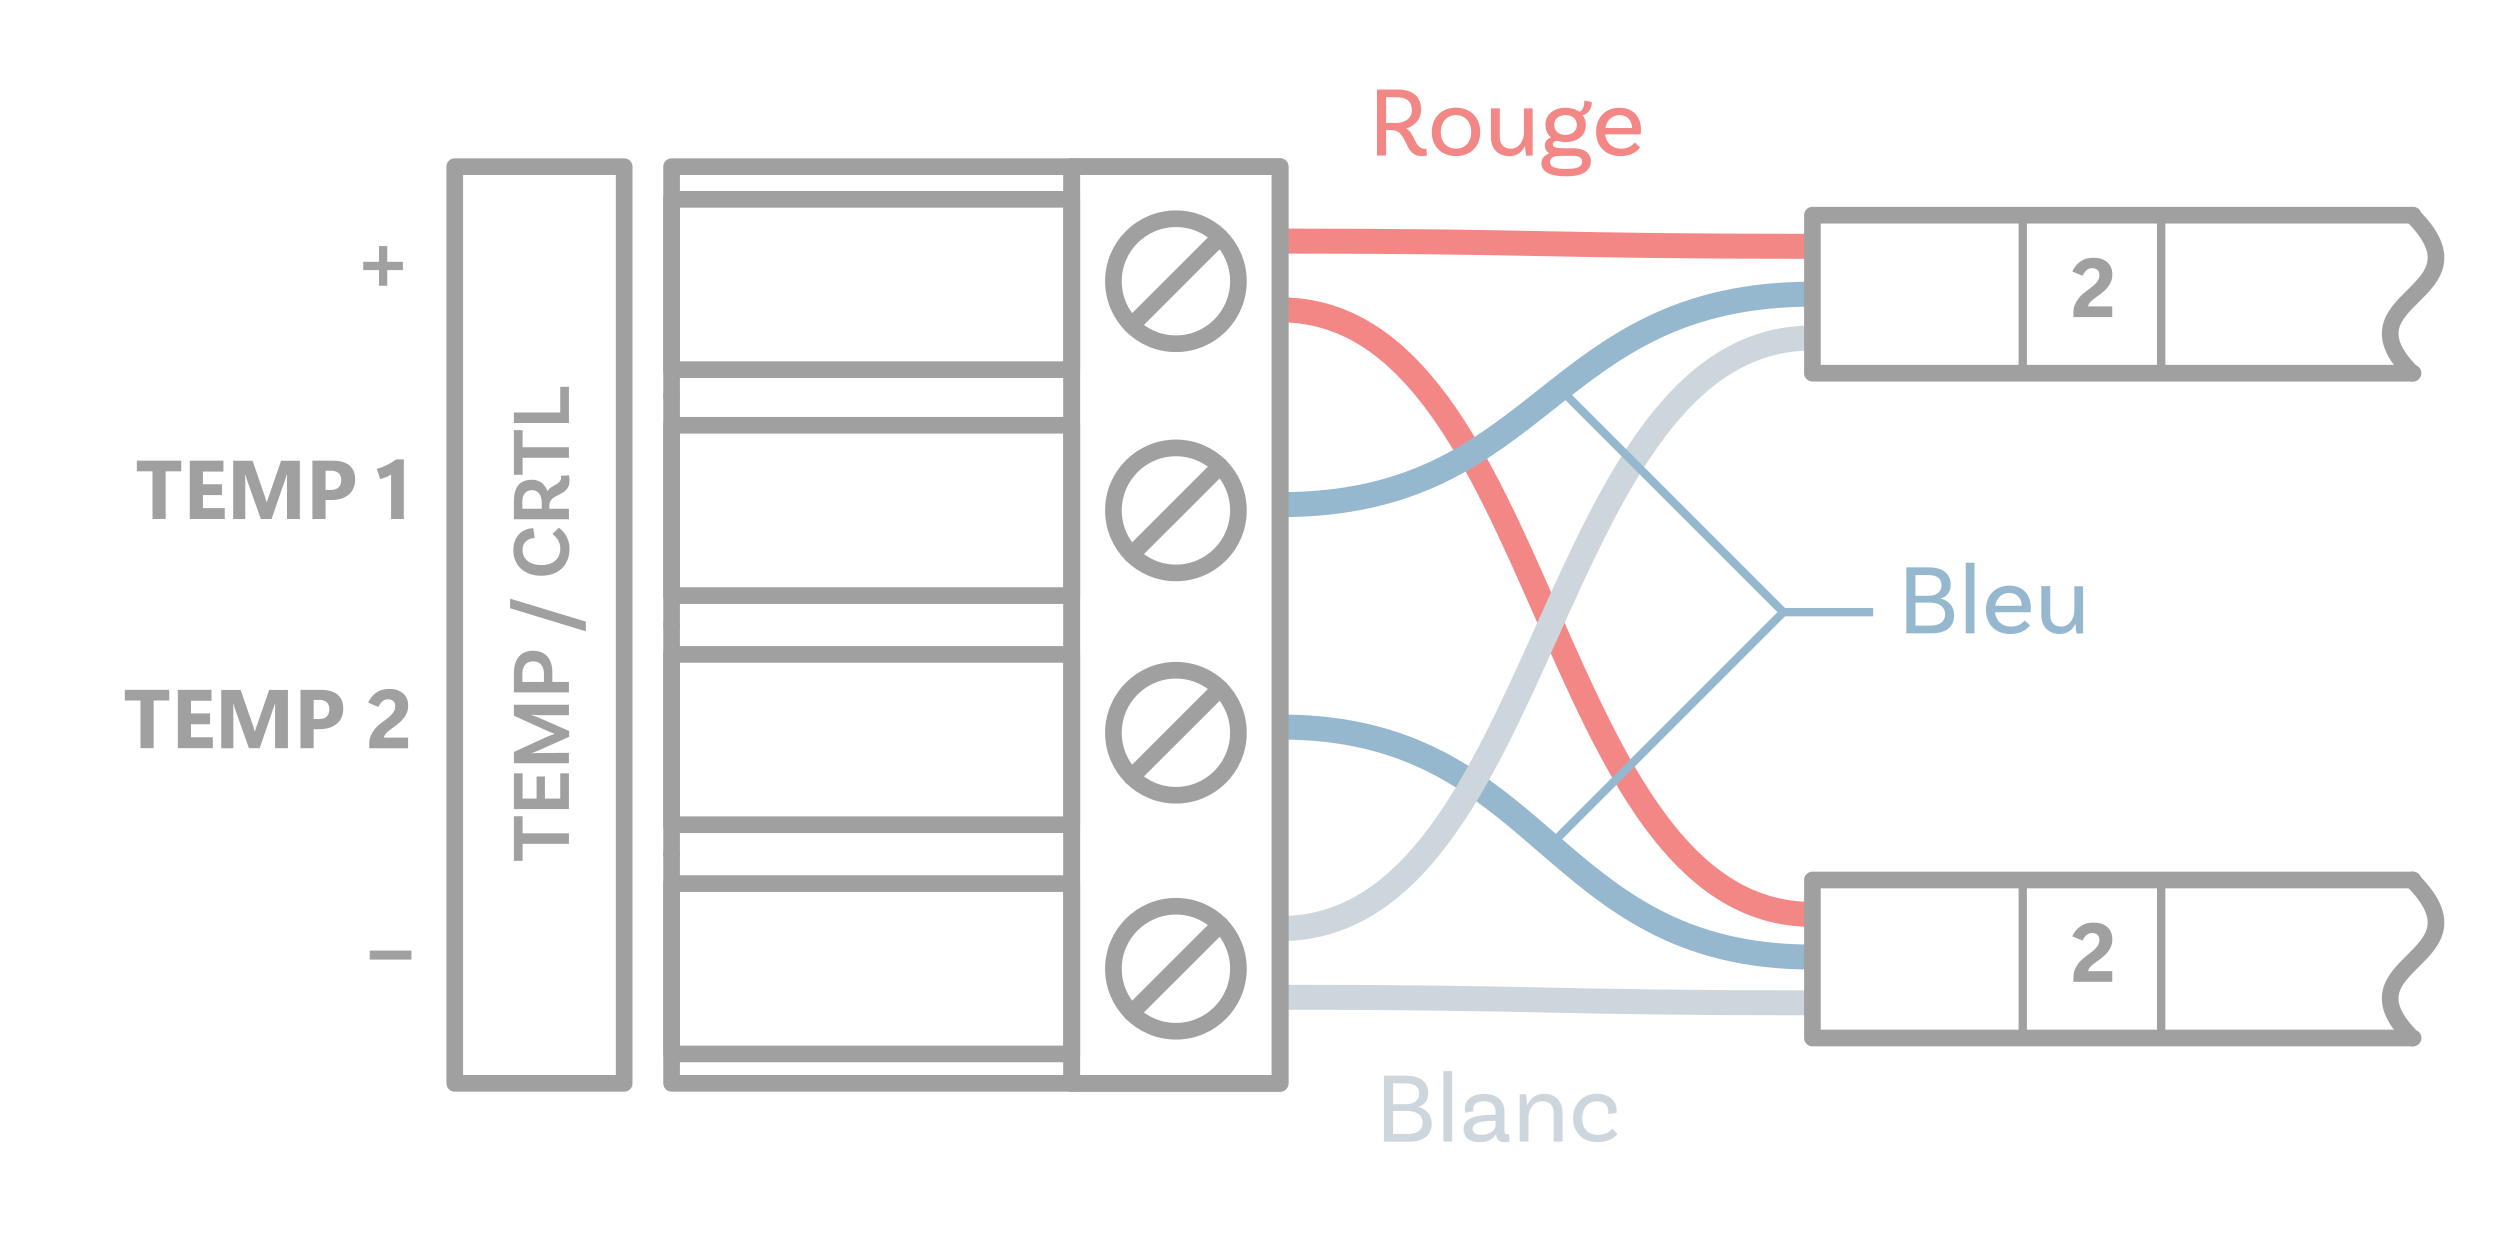 <?xml version="1.0" encoding="UTF-8"?><svg xmlns="http://www.w3.org/2000/svg" viewBox="0 0 300 150"><g id="b"><path d="M248.81,117.82v-.53c0-.36.06-.68.18-.96.12-.29.27-.54.45-.77.18-.22.38-.42.6-.6.22-.17.42-.33.62-.47.21-.15.38-.29.54-.42.16-.13.28-.27.39-.4.11-.13.19-.27.25-.41.06-.14.09-.31.09-.5,0-.25-.08-.45-.24-.59-.16-.14-.38-.21-.65-.21-.25,0-.46.08-.65.24-.19.16-.35.39-.48.67l-1.24-.51c.23-.51.57-.91.99-1.21.43-.3.95-.44,1.57-.44.69,0,1.23.18,1.64.54.41.36.61.84.61,1.45,0,.32-.05.61-.15.86-.1.25-.23.48-.4.68-.16.21-.35.4-.56.57-.21.18-.43.35-.66.5-.15.11-.29.22-.43.32s-.26.21-.37.31c-.11.11-.19.21-.25.31-.05.1-.08.2-.08.29h2.89v1.28h-4.66Z" fill="#a0a0a0" stroke-width="0"/><line x1="259.34" y1="105.6" x2="259.34" y2="124.09" fill="none" stroke="#a0a0a0" stroke-linecap="round" stroke-linejoin="round"/><line x1="242.73" y1="105.6" x2="242.73" y2="124.09" fill="none" stroke="#a0a0a0" stroke-linecap="round" stroke-linejoin="round"/><path d="M248.81,38.04v-.53c0-.36.06-.68.18-.96.12-.28.27-.54.45-.77.18-.22.38-.42.6-.6.22-.17.42-.33.62-.47.21-.15.38-.29.54-.42.16-.13.28-.27.39-.4.11-.13.19-.27.25-.41.06-.14.09-.31.09-.5,0-.25-.08-.45-.24-.59s-.38-.21-.65-.21c-.25,0-.46.08-.65.24-.19.16-.35.39-.48.67l-1.24-.51c.23-.51.57-.91.99-1.21.43-.3.95-.44,1.57-.44.69,0,1.23.18,1.64.54s.61.84.61,1.45c0,.32-.05.61-.15.86-.1.25-.23.48-.4.68-.16.21-.35.4-.56.57s-.43.35-.66.51c-.15.11-.29.22-.43.32s-.26.21-.37.31c-.11.11-.19.21-.25.31s-.08.2-.08.29h2.89v1.28h-4.66Z" fill="#a0a0a0" stroke-width="0"/><line x1="259.34" y1="25.82" x2="259.34" y2="44.31" fill="none" stroke="#a0a0a0" stroke-linecap="round" stroke-linejoin="round"/><line x1="242.73" y1="25.82" x2="242.73" y2="44.31" fill="none" stroke="#a0a0a0" stroke-linecap="round" stroke-linejoin="round"/><path d="M217.49,29.56c-31.94,0-31.94-.63-63.88-.63" fill="none" stroke="#f38786" stroke-linejoin="round" stroke-width="3"/><path d="M217.49,109.73c-31.94,0-31.94-72.55-63.88-72.55" fill="none" stroke="#f38786" stroke-linejoin="round" stroke-width="3"/><path d="M153.61,87.24c31.94,0,31.94,27.61,63.88,27.61" fill="none" stroke="#95b8cf" stroke-linejoin="round" stroke-width="3"/><path d="M153.61,60.56c31.94,0,31.94-25.26,63.88-25.26" fill="none" stroke="#95b8cf" stroke-linejoin="round" stroke-width="3"/><path d="M217.49,120.34c-31.94,0-31.94-.67-63.88-.67" fill="none" stroke="#ced6dd" stroke-linejoin="round" stroke-width="3"/><path d="M217.49,40.56c-31.94,0-31.94,70.87-63.88,70.87" fill="none" stroke="#ced6dd" stroke-linejoin="round" stroke-width="3"/><path d="M48.35,32.41h-1.88v1.88h-.99v-1.88h-1.89v-.99h1.89v-1.89h.99v1.89h1.88v.99Z" fill="#a0a0a0" stroke-width="0"/><path d="M21.76,56.56h-1.88v5.72h-1.58v-5.72h-1.88v-1.28h5.33v1.28Z" fill="#a0a0a0" stroke-width="0"/><path d="M26.97,62.28h-4.2v-7h4.04v1.31h-2.46v1.52h2.29v1.3h-2.29v1.56h2.62v1.31Z" fill="#a0a0a0" stroke-width="0"/><path d="M36,62.28h-1.56v-4.19c0-.18,0-.35,0-.53,0-.17,0-.37.01-.58h-.04c-.04.11-.07.2-.1.29s-.06.17-.08.25l-1.64,4.76h-1.29l-1.67-4.71c-.03-.09-.06-.18-.08-.25-.02-.07-.05-.19-.1-.33h-.04c0,.29.02.54.02.77,0,.22,0,.44,0,.66v3.87h-1.45v-7h2.33l1.43,4.15c.05.15.09.28.13.39.03.11.07.25.12.42h.03c.06-.18.11-.31.14-.42s.08-.23.14-.4l1.43-4.14h2.25v7Z" fill="#a0a0a0" stroke-width="0"/><path d="M39.07,60v2.28h-1.58v-7h2.44c.87,0,1.54.19,2,.57.46.38.69.94.69,1.69s-.26,1.38-.77,1.81-1.2.65-2.06.65h-.71ZM39.07,56.49v2.3h.66c.39,0,.69-.1.9-.31.21-.21.32-.5.32-.88,0-.35-.1-.63-.31-.82-.21-.19-.5-.29-.89-.29h-.68Z" fill="#a0a0a0" stroke-width="0"/><path d="M48.47,62.28h-1.54v-5.34c-.18.12-.38.22-.59.31-.22.08-.45.17-.71.25l-.42-1.23c.45-.13.87-.29,1.26-.49.4-.2.75-.41,1.06-.65h.93v7.16Z" fill="#a0a0a0" stroke-width="0"/><path d="M20.32,84.06h-1.88v5.72h-1.58v-5.72h-1.88v-1.28h5.33v1.28Z" fill="#a0a0a0" stroke-width="0"/><path d="M25.54,89.78h-4.2v-7h4.04v1.31h-2.46v1.52h2.29v1.3h-2.29v1.56h2.62v1.31Z" fill="#a0a0a0" stroke-width="0"/><path d="M34.57,89.78h-1.56v-4.19c0-.18,0-.35,0-.53,0-.17,0-.37.01-.58h-.04c-.04.11-.07.2-.1.29s-.06.17-.08.25l-1.64,4.76h-1.29l-1.67-4.71c-.03-.09-.06-.18-.08-.25-.02-.07-.05-.19-.1-.33h-.04c0,.29.02.54.02.77,0,.22,0,.44,0,.66v3.87h-1.45v-7h2.33l1.43,4.15c.05.15.09.28.13.39.03.11.07.25.12.42h.03c.06-.18.11-.31.14-.42s.08-.23.14-.4l1.43-4.14h2.25v7Z" fill="#a0a0a0" stroke-width="0"/><path d="M37.64,87.5v2.28h-1.58v-7h2.44c.87,0,1.54.19,2,.57.46.38.69.94.69,1.69s-.26,1.38-.77,1.81-1.2.65-2.06.65h-.71ZM37.64,83.99v2.3h.66c.39,0,.69-.1.9-.31.21-.21.32-.5.32-.88,0-.35-.1-.63-.31-.82-.21-.19-.5-.29-.89-.29h-.68Z" fill="#a0a0a0" stroke-width="0"/><path d="M44.31,89.78v-.53c0-.36.06-.68.18-.96.12-.28.27-.54.45-.77.18-.22.38-.42.6-.6.22-.17.42-.33.62-.47.21-.15.38-.29.54-.42.15-.13.28-.27.39-.4.11-.13.19-.27.25-.41.06-.14.09-.31.09-.5,0-.25-.08-.45-.24-.59s-.38-.21-.65-.21c-.25,0-.46.08-.65.24-.19.16-.35.39-.48.67l-1.24-.51c.23-.51.57-.91.99-1.21.43-.3.95-.44,1.57-.44.69,0,1.23.18,1.64.54s.61.84.61,1.45c0,.32-.05.61-.15.86-.1.25-.23.48-.4.68-.16.21-.35.4-.56.57s-.43.35-.66.51c-.15.11-.29.22-.43.32s-.26.21-.37.31c-.11.11-.19.21-.25.31s-.08.2-.08.29h2.89v1.28h-4.66Z" fill="#a0a0a0" stroke-width="0"/><path d="M49.37,115.15h-5v-1.08h5v1.08Z" fill="#a0a0a0" stroke-width="0"/><circle cx="141.11" cy="33.75" r="7.5" fill="none" stroke="#a0a0a0" stroke-linecap="round" stroke-linejoin="round" stroke-width="2"/><line x1="146.41" y1="28.45" x2="135.8" y2="39.05" fill="none" stroke="#a0a0a0" stroke-linecap="round" stroke-linejoin="round" stroke-width="2"/><circle cx="141.11" cy="61.25" r="7.5" fill="none" stroke="#a0a0a0" stroke-linecap="round" stroke-linejoin="round" stroke-width="2"/><line x1="146.41" y1="55.95" x2="135.8" y2="66.55" fill="none" stroke="#a0a0a0" stroke-linecap="round" stroke-linejoin="round" stroke-width="2"/><circle cx="141.11" cy="87.93" r="7.5" fill="none" stroke="#a0a0a0" stroke-linecap="round" stroke-linejoin="round" stroke-width="2"/><line x1="146.41" y1="82.63" x2="135.8" y2="93.23" fill="none" stroke="#a0a0a0" stroke-linecap="round" stroke-linejoin="round" stroke-width="2"/><circle cx="141.11" cy="116.25" r="7.5" fill="none" stroke="#a0a0a0" stroke-linecap="round" stroke-linejoin="round" stroke-width="2"/><line x1="146.41" y1="110.95" x2="135.8" y2="121.55" fill="none" stroke="#a0a0a0" stroke-linecap="round" stroke-linejoin="round" stroke-width="2"/><polyline points="80.59 47.5 80.59 20 128.61 20" fill="none" stroke="#a0a0a0" stroke-linecap="round" stroke-linejoin="round" stroke-width="2"/><line x1="80.59" y1="75" x2="80.59" y2="47.5" fill="none" stroke="#a0a0a0" stroke-linecap="round" stroke-linejoin="round" stroke-width="2"/><line x1="80.59" y1="102.5" x2="80.59" y2="75" fill="none" stroke="#a0a0a0" stroke-linecap="round" stroke-linejoin="round" stroke-width="2"/><polyline points="128.61 130 80.59 130 80.59 102.5" fill="none" stroke="#a0a0a0" stroke-linecap="round" stroke-linejoin="round" stroke-width="2"/><path d="M62.71,101.26v2.04h-1.04v-5.35h1.04v2.05h5.56v1.26h-5.56Z" fill="#a0a0a0" stroke-width="0"/><path d="M62.71,95.83h1.68v-2.65h1v2.65h1.84v-3.03h1.04v4.29h-6.6v-4.29h1.04v3.03Z" fill="#a0a0a0" stroke-width="0"/><path d="M68.27,84.57v1.25h-3.66c-.29-.01-.76-.04-.81-.06l-.02.05c.09.02.49.14.66.22l3.86,1.69v.7l-3.9,1.73c-.27.13-.57.2-.62.21l.02.04c.05-.01.52-.04.81-.04l3.66-.02v1.25h-6.6v-1.36l3.77-1.73c.38-.17.93-.38,1.09-.43v-.03c-.16-.04-.71-.27-1.09-.44l-3.77-1.71v-1.32h6.6Z" fill="#a0a0a0" stroke-width="0"/><path d="M63.97,78.09c1.52,0,2.31,1.03,2.31,2.55v1.19h1.99v1.26h-6.6v-2.29c0-1.7.79-2.71,2.3-2.71ZM63.97,79.36c-.8,0-1.29.54-1.29,1.56v.91h2.59v-.96c0-.96-.46-1.51-1.3-1.51Z" fill="#a0a0a0" stroke-width="0"/><path d="M61.21,72.99v-1.15l9.09,2.75v1.17l-9.09-2.77Z" fill="#a0a0a0" stroke-width="0"/><path d="M63.99,63.38l.18,1.18c-.62,0-1.47.39-1.47,1.44s.84,1.81,2.27,1.81c1.62,0,2.27-.96,2.27-1.99,0-.85-.55-1.44-.95-1.74l.77-.75c.38.27,1.28,1.05,1.28,2.52,0,1.93-1.27,3.24-3.37,3.24s-3.37-1.28-3.37-3.07c0-1.94,1.39-2.63,2.39-2.64Z" fill="#a0a0a0" stroke-width="0"/><path d="M68.27,57.03s.07.26.07.67c0,1.96-2.42,1.41-2.42,2.97v.38h2.35v1.26h-6.6v-2.17c0-1.66.66-2.57,2.17-2.57.92,0,1.55.52,1.86,1.38.38-.76,1.63-.77,1.63-1.64,0-.11-.02-.2-.02-.2l.96-.08ZM65.01,60.31c0-.87-.41-1.49-1.16-1.49s-1.17.5-1.17,1.39v.84h2.33v-.74Z" fill="#a0a0a0" stroke-width="0"/><path d="M62.71,54.93v2.04h-1.04v-5.35h1.04v2.05h5.56v1.26h-5.56Z" fill="#a0a0a0" stroke-width="0"/><path d="M67.23,46.42h1.04v4.34h-6.6v-1.26h5.56v-3.08Z" fill="#a0a0a0" stroke-width="0"/><rect x="54.57" y="20" width="20.33" height="110" fill="none" stroke="#a0a0a0" stroke-linecap="round" stroke-linejoin="round" stroke-width="2"/><rect x="80.59" y="23.92" width="48.02" height="20.44" fill="none" stroke="#a0a0a0" stroke-linecap="round" stroke-linejoin="round" stroke-width="2"/><rect x="80.59" y="51.03" width="48.02" height="20.44" fill="none" stroke="#a0a0a0" stroke-linecap="round" stroke-linejoin="round" stroke-width="2"/><rect x="80.59" y="78.53" width="48.02" height="20.44" fill="none" stroke="#a0a0a0" stroke-linecap="round" stroke-linejoin="round" stroke-width="2"/><rect x="80.59" y="106.03" width="48.02" height="20.44" fill="none" stroke="#a0a0a0" stroke-linecap="round" stroke-linejoin="round" stroke-width="2"/><rect x="128.61" y="20" width="25" height="110" fill="none" stroke="#a0a0a0" stroke-linecap="round" stroke-linejoin="round" stroke-width="2"/><rect x="128.61" y="20" width="25" height="110" fill="none" stroke="#a0a0a0" stroke-linecap="round" stroke-linejoin="round" stroke-width="2"/><path d="M289.46,25.82c9.74,9.74-9.3,9.66,0,18.96" fill="none" stroke="#a0a0a0" stroke-linecap="round" stroke-linejoin="round" stroke-width="2"/><path d="M289.46,105.6c9.74,9.74-9.3,9.66,0,18.96" fill="none" stroke="#a0a0a0" stroke-linecap="round" stroke-linejoin="round" stroke-width="2"/><polyline points="289.57 124.56 217.49 124.56 217.49 105.6 289.57 105.6" fill="none" stroke="#a0a0a0" stroke-linecap="round" stroke-linejoin="round" stroke-width="2"/><polyline points="289.57 44.78 217.49 44.78 217.49 25.82 289.57 25.82" fill="none" stroke="#a0a0a0" stroke-linecap="round" stroke-linejoin="round" stroke-width="2"/></g><g id="c"><polyline points="224.78 73.46 214 73.46 187.43 46.89" fill="none" stroke="#95b8cf" stroke-miterlimit="10"/><line x1="214" y1="73.46" x2="186.2" y2="101.26" fill="none" stroke="#95b8cf" stroke-miterlimit="10"/></g><g id="d"><path d="M171.24,18.67s-.3.06-.65.06c-2.22,0-1.56-3.12-3.62-3.12h-.64v3.05h-1.09v-7.92h2.39c1.85,0,2.9.74,2.9,2.46,0,1.1-.73,1.87-1.77,2.22,1.02.58,1.03,2.43,2.16,2.43.14,0,.24-.02.24-.02l.08.84ZM167.47,14.76c1.12,0,1.96-.55,1.96-1.56s-.65-1.54-1.85-1.54h-1.25v3.09h1.14Z" fill="#f38786" stroke-width="0"/><path d="M177.63,15.85c0,1.72-1.16,2.88-2.91,2.88s-2.91-1.16-2.91-2.88,1.16-2.93,2.91-2.93,2.91,1.21,2.91,2.93ZM176.55,15.85c0-1.18-.73-2.04-1.83-2.04s-1.83.86-1.83,2.04.73,1.99,1.83,1.99,1.83-.82,1.83-1.99Z" fill="#f38786" stroke-width="0"/><path d="M183.92,13v5.66l-.77.04c-.1-.43-.14-1.07-.14-1.2h-.01c-.31.68-.91,1.24-1.88,1.24-1.36,0-2.21-.91-2.21-2.27v-3.47h1.07v3.47c0,.83.47,1.38,1.32,1.38,1.04,0,1.57-1.07,1.57-1.88v-2.96h1.06Z" fill="#f38786" stroke-width="0"/><path d="M190.89,19.4c0,.97-.79,1.76-2.95,1.76-2.04,0-2.97-.6-2.97-1.56,0-.55.32-.97.96-1.2-.34-.19-.55-.49-.55-.96s.33-.79.74-.95c-.43-.36-.67-.88-.67-1.5,0-1.24.96-2.06,2.41-2.06.67,0,1.25.18,1.67.49.41-.19.59-.66.59-1.36l.9.19c0,1.08-.72,1.5-1.09,1.56.24.32.37.72.37,1.18,0,1.24-.97,2.06-2.42,2.06-.37,0-.72-.06-1.02-.16-.31.05-.52.18-.52.41,0,.4.46.49,1.24.49h1.18c1.34,0,2.15.55,2.15,1.6ZM189.85,19.4c0-.58-.46-.7-1.31-.7h-1.26c-1,0-1.27.34-1.27.74,0,.58.55.83,1.93.83s1.91-.26,1.91-.88ZM186.51,15c0,.72.53,1.19,1.34,1.19s1.37-.47,1.37-1.19-.54-1.19-1.36-1.19-1.36.47-1.36,1.19Z" fill="#f38786" stroke-width="0"/><path d="M192.62,16.11c.11,1.04.82,1.73,1.94,1.73.86,0,1.35-.41,1.61-.74l.65.59c-.53.7-1.37,1.04-2.34,1.04-1.81,0-2.95-1.16-2.95-2.89s1.09-2.91,2.81-2.91,2.58,1.16,2.58,2.65c0,.34-.05.54-.05.54h-4.25ZM192.65,15.36h3.19c-.01-.94-.6-1.55-1.5-1.55s-1.54.64-1.69,1.55Z" fill="#f38786" stroke-width="0"/><path d="M234.5,73.84c0,1.34-.94,2.16-2.69,2.16h-3.05v-7.92h2.66c1.66,0,2.66.71,2.66,2.11,0,1.13-.78,1.54-1.22,1.62v.02c.54.11,1.63.6,1.63,2ZM231.28,69.01h-1.43v2.49h1.58c1.03,0,1.55-.55,1.55-1.25,0-.83-.52-1.25-1.7-1.25ZM233.41,73.73c0-1-.83-1.42-1.87-1.42h-1.68v2.76h1.82c.98,0,1.73-.42,1.73-1.34Z" fill="#95b8cf" stroke-width="0"/><path d="M235.89,67.53h1.05v8.47h-1.05v-8.47Z" fill="#95b8cf" stroke-width="0"/><path d="M239.4,73.46c.11,1.04.82,1.73,1.94,1.73.86,0,1.36-.41,1.61-.74l.65.59c-.53.7-1.37,1.04-2.34,1.04-1.81,0-2.95-1.16-2.95-2.89s1.09-2.91,2.81-2.91,2.58,1.16,2.58,2.65c0,.34-.05.54-.05.54h-4.25ZM239.42,72.7h3.19c-.01-.94-.6-1.55-1.5-1.55s-1.54.64-1.69,1.55Z" fill="#95b8cf" stroke-width="0"/><path d="M249.97,70.34v5.66l-.77.04c-.1-.43-.14-1.07-.14-1.2h-.01c-.31.68-.91,1.24-1.88,1.24-1.36,0-2.21-.91-2.21-2.27v-3.47h1.07v3.47c0,.83.47,1.38,1.32,1.38,1.04,0,1.57-1.07,1.57-1.88v-2.96h1.06Z" fill="#95b8cf" stroke-width="0"/><path d="M171.81,134.84c0,1.34-.94,2.16-2.69,2.16h-3.05v-7.92h2.66c1.66,0,2.66.71,2.66,2.11,0,1.13-.78,1.54-1.22,1.62v.02c.54.11,1.63.6,1.63,2ZM168.6,130.01h-1.43v2.49h1.58c1.03,0,1.55-.55,1.55-1.25,0-.83-.52-1.25-1.7-1.25ZM170.72,134.73c0-1-.83-1.42-1.87-1.42h-1.68v2.76h1.82c.98,0,1.73-.42,1.73-1.34Z" fill="#ced6dd" stroke-width="0"/><path d="M173.21,128.53h1.05v8.47h-1.05v-8.47Z" fill="#ced6dd" stroke-width="0"/><path d="M181.14,136.99s-.28.07-.58.07c-.59,0-1.02-.28-1.02-.94h0s-.02-.01-.02-.01c-.16.29-.65.96-1.97.96-1.25,0-1.92-.65-1.92-1.57,0-1.24,1.17-1.73,3.67-1.73h.17v-.36c0-.77-.47-1.26-1.4-1.26-.8,0-1.29.32-1.29.91,0,.13.02.2.06.29l-1,.17s-.07-.22-.07-.49c0-1.03.89-1.76,2.33-1.76,1.54,0,2.43.83,2.43,2.13v2.29c0,.31.08.43.35.43.07,0,.16-.01.2-.02l.06.89ZM179.47,135.04v-.54h-.17c-1.93,0-2.59.35-2.59.97,0,.44.34.71,1.06.71,1.1,0,1.7-.61,1.7-1.14Z" fill="#ced6dd" stroke-width="0"/><path d="M187.51,133.53v3.47h-1.07v-3.47c0-.83-.47-1.38-1.32-1.38-1.17,0-1.7,1.07-1.7,1.88v2.96h-1.06v-5.66l.74-.04c.1.43.14,1.07.14,1.32h.04c.3-.71.94-1.36,2.01-1.36,1.36,0,2.21.91,2.21,2.27Z" fill="#ced6dd" stroke-width="0"/><path d="M194,133.2c0,.24-.04.38-.04.38l-.98.07c.01-.06.02-.17.02-.3,0-.7-.5-1.2-1.35-1.2-1.07,0-1.79.8-1.79,2.03s.68,2,1.88,2c1.07,0,1.52-.49,1.74-.76l.62.67c-.53.64-1.38.97-2.4.97-1.76,0-2.93-1.16-2.93-2.87s1.18-2.94,2.84-2.94c1.45,0,2.38.85,2.38,1.93Z" fill="#ced6dd" stroke-width="0"/></g></svg>